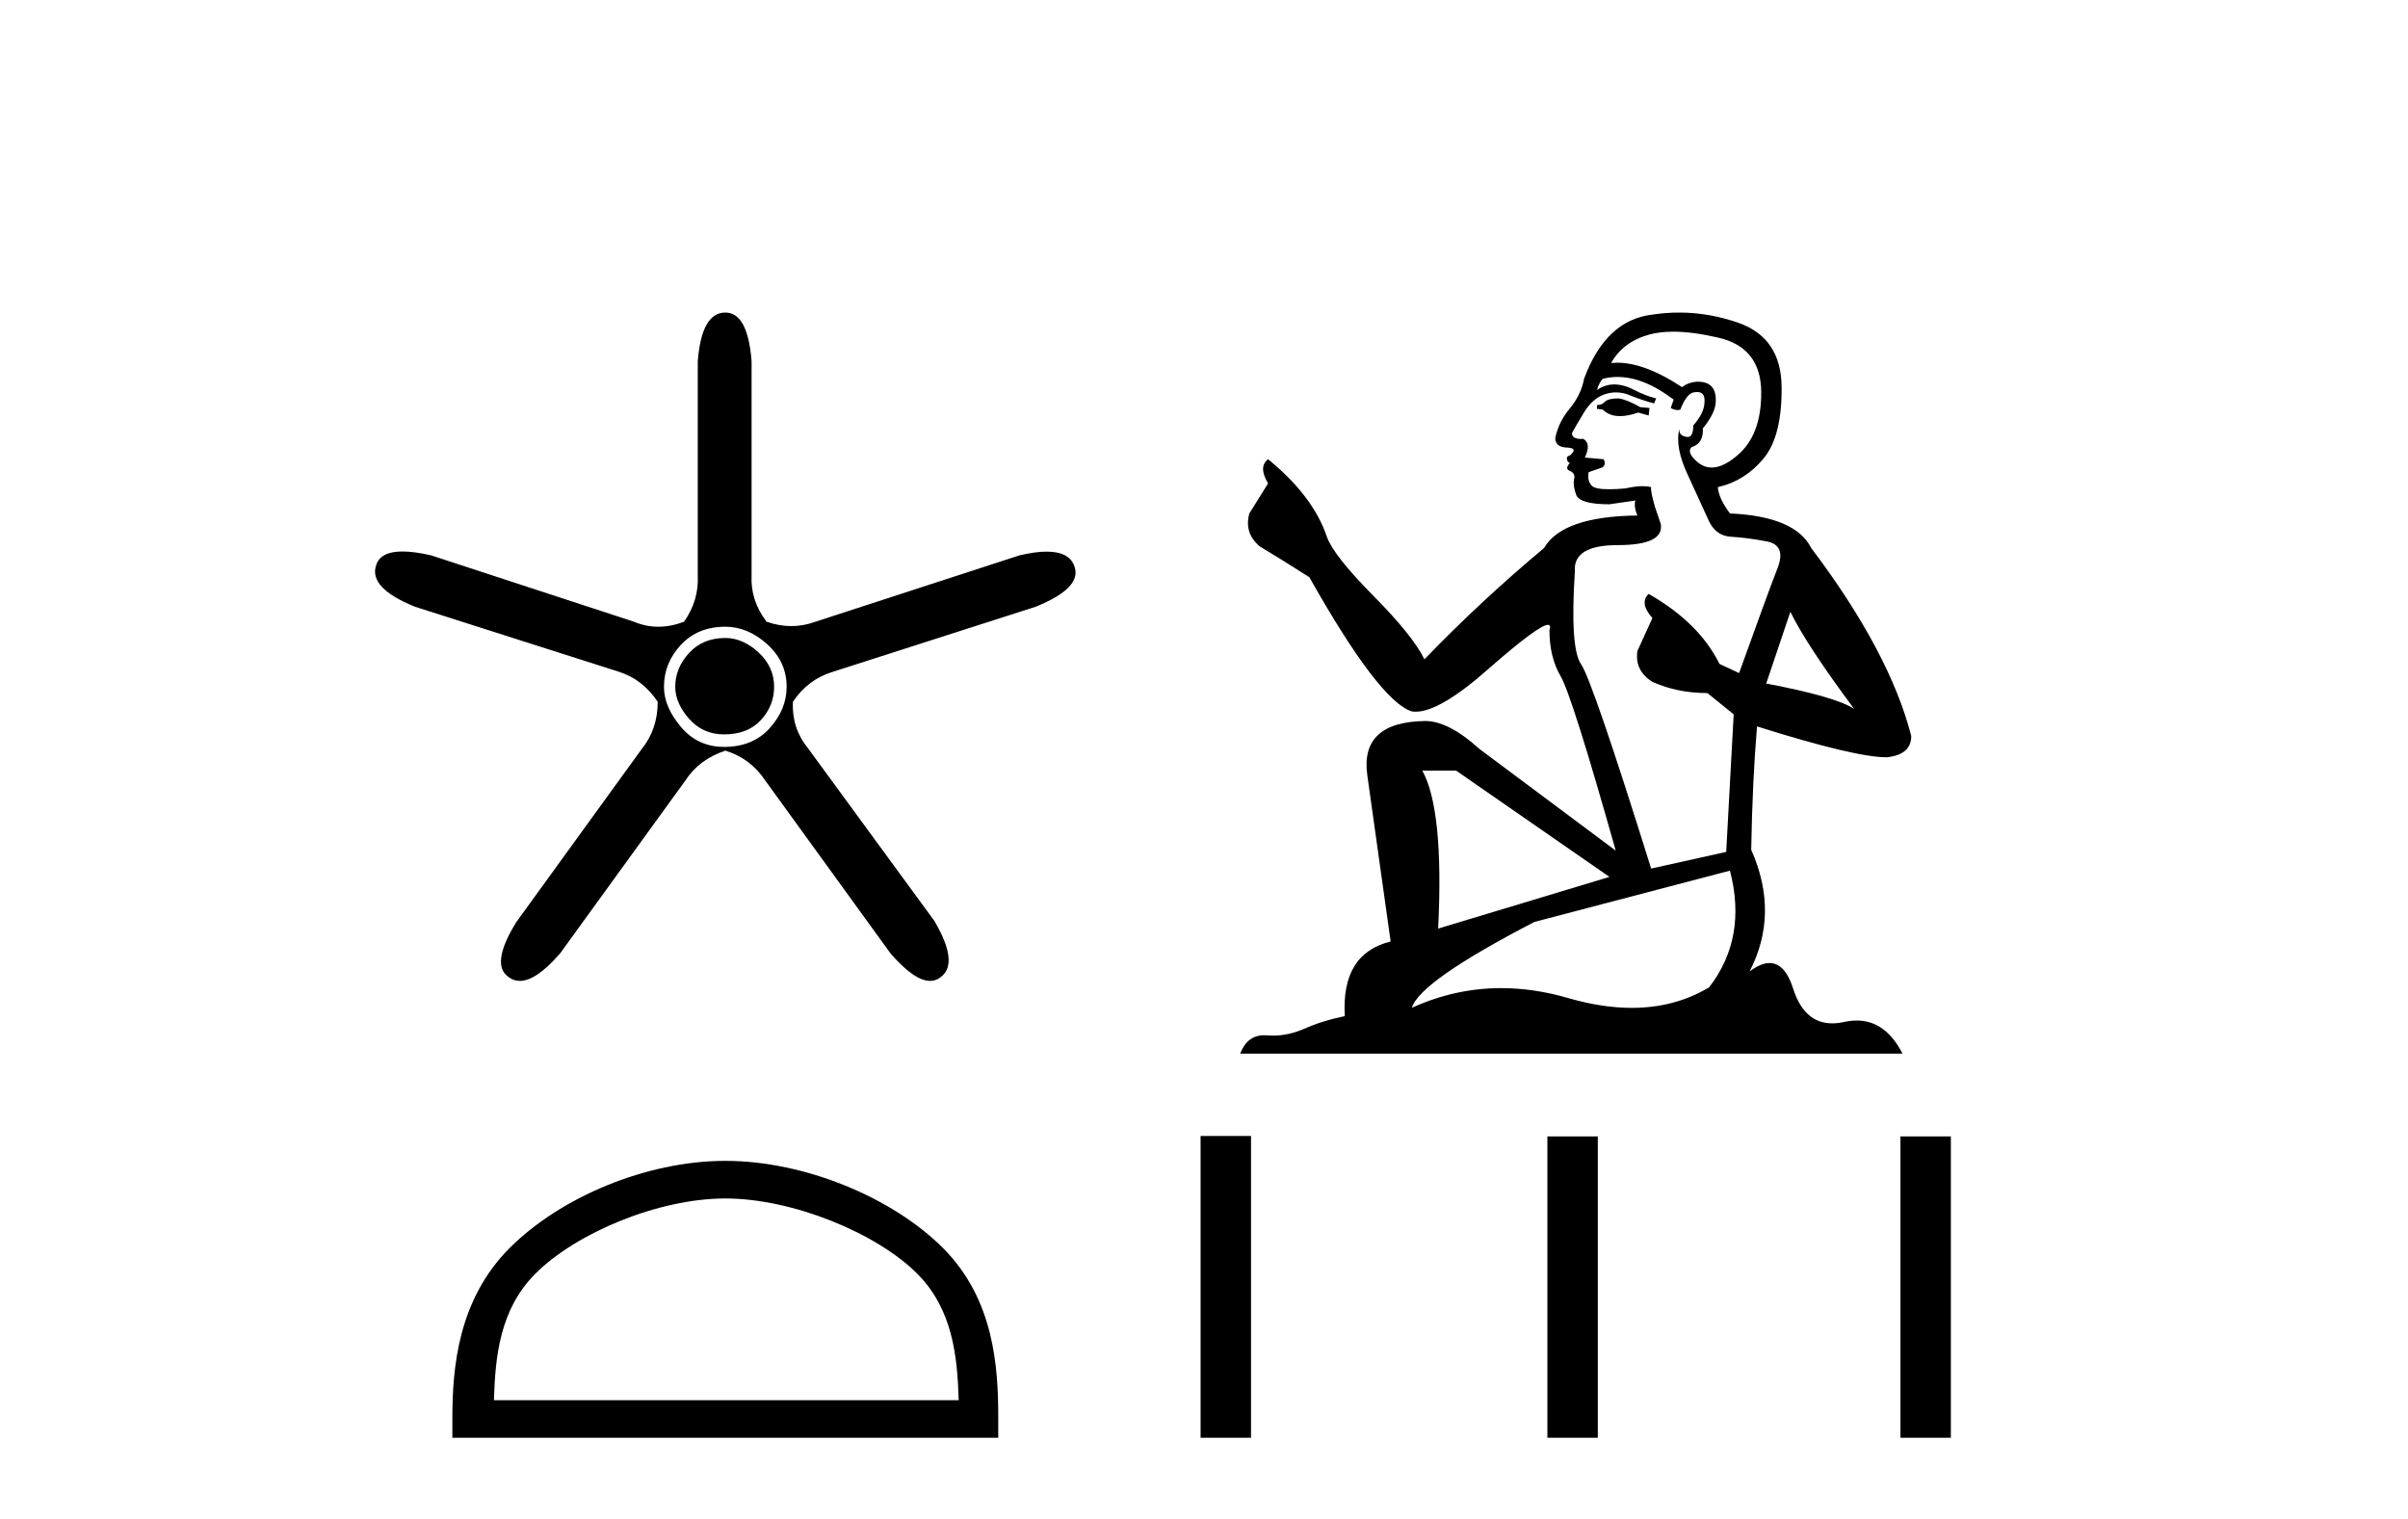 <?xml version='1.0' encoding='UTF-8' standalone='yes'?><svg xmlns='http://www.w3.org/2000/svg' xmlns:xlink='http://www.w3.org/1999/xlink' width='65.0' height='41.0' ><path d='M 19.579 17.221 Q 18.97 17.221 18.599 17.627 Q 18.227 18.032 18.227 18.539 Q 18.227 18.978 18.599 19.4 Q 18.97 19.823 19.545 19.823 Q 20.187 19.823 20.541 19.434 Q 20.896 19.046 20.896 18.539 Q 20.896 17.998 20.474 17.61 Q 20.052 17.221 19.579 17.221 ZM 19.579 16.917 Q 20.187 16.917 20.71 17.39 Q 21.234 17.863 21.234 18.539 Q 21.234 19.147 20.778 19.654 Q 20.322 20.161 19.545 20.161 Q 18.835 20.161 18.379 19.62 Q 17.923 19.08 17.923 18.539 Q 17.923 17.897 18.379 17.407 Q 18.835 16.917 19.579 16.917 ZM 19.579 8.437 Q 18.937 8.437 18.835 9.754 L 18.835 15.532 Q 18.869 16.208 18.464 16.782 Q 18.109 16.917 17.771 16.917 Q 17.433 16.917 17.112 16.782 L 11.639 14.991 Q 11.183 14.886 10.864 14.886 Q 10.263 14.886 10.152 15.262 Q 9.949 15.87 11.2 16.377 L 16.707 18.133 Q 17.349 18.336 17.754 18.944 Q 17.754 19.688 17.315 20.228 L 13.936 24.891 Q 13.227 26.039 13.734 26.377 Q 13.869 26.477 14.032 26.477 Q 14.476 26.477 15.119 25.735 L 18.497 21.073 Q 18.869 20.499 19.579 20.262 Q 20.254 20.465 20.66 21.073 L 24.038 25.735 Q 24.681 26.477 25.107 26.477 Q 25.263 26.477 25.39 26.377 Q 25.897 26.006 25.221 24.857 L 21.808 20.194 Q 21.369 19.654 21.403 18.944 Q 21.808 18.336 22.484 18.133 L 27.958 16.377 Q 29.208 15.87 29.005 15.295 Q 28.87 14.89 28.254 14.89 Q 27.946 14.89 27.518 14.991 L 22.011 16.782 Q 21.69 16.9 21.361 16.9 Q 21.031 16.9 20.693 16.782 Q 20.254 16.208 20.288 15.532 L 20.288 9.754 Q 20.187 8.437 19.579 8.437 Z' style='fill:#000000;stroke:none' /><path d='M 19.579 32.35 C 21.391 32.35 23.659 33.281 24.757 34.378 C 25.717 35.339 25.843 36.612 25.878 37.795 L 13.333 37.795 C 13.368 36.612 13.493 35.339 14.454 34.378 C 15.551 33.281 17.766 32.35 19.579 32.35 ZM 19.579 31.335 C 17.429 31.335 15.115 32.329 13.76 33.684 C 12.369 35.075 12.211 36.906 12.211 38.275 L 12.211 38.809 L 26.946 38.809 L 26.946 38.275 C 26.946 36.906 26.841 35.075 25.451 33.684 C 24.095 32.329 21.728 31.335 19.579 31.335 Z' style='fill:#000000;stroke:none' /><path d='M 43.693 10.754 Q 43.411 10.754 43.321 10.844 Q 43.243 10.934 43.108 10.934 L 43.108 11.035 L 43.265 11.057 Q 43.44 11.232 43.729 11.232 Q 43.944 11.232 44.221 11.136 L 44.503 11.215 L 44.525 11.012 L 44.278 10.99 Q 43.918 10.787 43.693 10.754 ZM 45.166 8.953 Q 45.686 8.953 46.37 9.111 Q 47.529 9.37 47.541 10.574 Q 47.552 11.766 46.866 12.318 Q 46.503 12.62 46.205 12.62 Q 45.948 12.62 45.74 12.396 Q 45.538 12.194 45.662 12.07 Q 45.988 11.969 45.965 11.564 Q 46.314 11.136 46.314 10.832 Q 46.336 10.303 45.828 10.303 Q 45.807 10.303 45.785 10.304 Q 45.56 10.326 45.403 10.45 Q 44.407 9.79 43.65 9.79 Q 43.569 9.79 43.49 9.797 L 43.49 9.797 Q 43.816 9.224 44.514 9.032 Q 44.799 8.953 45.166 8.953 ZM 48.328 16.514 Q 48.767 17.414 50.05 19.136 Q 49.566 18.81 47.676 18.45 L 48.328 16.514 ZM 43.663 10.175 Q 44.373 10.175 45.178 10.787 L 45.099 11.012 Q 45.194 11.068 45.283 11.068 Q 45.321 11.068 45.358 11.057 Q 45.538 10.585 45.763 10.585 Q 45.79 10.582 45.814 10.582 Q 46.031 10.582 46.01 10.855 Q 46.01 11.136 45.707 11.485 Q 45.707 11.796 45.555 11.796 Q 45.532 11.796 45.504 11.789 Q 45.302 11.744 45.335 11.564 L 45.335 11.564 Q 45.2 12.07 45.572 12.846 Q 45.932 13.634 46.123 14.05 Q 46.314 14.467 46.731 14.489 Q 47.147 14.512 47.687 14.613 Q 48.227 14.714 47.979 15.344 Q 47.732 15.974 46.944 18.168 L 46.415 17.921 Q 45.864 16.807 44.503 16.031 L 44.503 16.031 Q 44.244 16.278 44.604 16.683 L 44.199 17.572 Q 44.12 18.101 44.604 18.405 Q 45.279 18.708 46.089 18.708 L 46.798 19.282 L 46.596 22.995 L 44.57 23.445 Q 42.984 18.371 42.68 17.932 Q 42.376 17.493 42.511 15.423 Q 42.455 14.714 43.67 14.714 Q 44.93 14.714 44.829 14.14 L 44.672 13.679 Q 44.548 13.251 44.57 13.15 Q 44.471 13.123 44.34 13.123 Q 44.143 13.123 43.873 13.184 Q 43.618 13.206 43.433 13.206 Q 43.063 13.206 42.973 13.116 Q 42.838 12.981 42.883 12.745 L 43.243 12.621 Q 43.366 12.554 43.288 12.396 L 42.781 12.351 Q 42.961 11.969 42.736 11.845 Q 42.703 11.848 42.673 11.848 Q 42.433 11.848 42.433 11.688 Q 42.511 11.541 42.748 11.148 Q 42.984 10.754 43.321 10.641 Q 43.473 10.592 43.623 10.592 Q 43.817 10.592 44.008 10.675 Q 44.345 10.81 44.649 10.889 L 44.705 10.754 Q 44.424 10.686 44.12 10.529 Q 43.828 10.377 43.575 10.377 Q 43.321 10.377 43.108 10.529 Q 43.164 10.326 43.265 10.225 Q 43.46 10.175 43.663 10.175 ZM 39.305 20.801 L 43.445 23.67 L 38.821 25.065 Q 38.978 21.859 38.393 20.801 ZM 46.697 23.501 Q 47.169 25.313 46.134 26.652 Q 45.207 27.205 44.047 27.205 Q 43.25 27.205 42.343 26.944 Q 41.413 26.672 40.523 26.672 Q 39.279 26.672 38.112 27.203 Q 38.315 26.494 41.42 24.885 L 46.697 23.501 ZM 45.328 8.437 Q 44.968 8.437 44.604 8.492 Q 43.344 8.638 42.759 10.225 Q 42.68 10.652 42.376 11.024 Q 42.072 11.384 41.982 11.823 Q 41.982 12.07 42.298 12.081 Q 42.613 12.093 42.376 12.295 Q 42.275 12.318 42.298 12.396 Q 42.309 12.475 42.376 12.498 Q 42.23 12.655 42.376 12.711 Q 42.534 12.779 42.489 12.936 Q 42.455 13.105 42.545 13.353 Q 42.635 13.612 43.445 13.612 L 44.143 13.51 L 44.143 13.51 Q 44.098 13.679 44.199 13.915 Q 42.174 13.938 41.679 14.793 Q 39.98 16.211 38.45 17.797 Q 38.146 17.167 37.066 16.076 Q 35.997 14.995 35.817 14.489 Q 35.445 13.387 34.23 12.396 Q 33.96 12.599 34.23 13.049 L 33.724 13.859 Q 33.578 14.388 34.005 14.748 Q 34.658 15.142 35.344 15.581 Q 37.234 18.933 38.112 19.203 Q 38.161 19.211 38.213 19.211 Q 38.881 19.211 40.216 18.022 Q 41.539 16.866 41.785 16.866 Q 41.872 16.866 41.825 17.009 Q 41.825 17.741 42.129 18.258 Q 42.433 18.776 43.614 22.961 L 39.935 20.216 Q 39.102 19.462 38.472 19.462 Q 36.706 19.485 36.908 20.925 L 37.538 25.414 Q 36.199 25.74 36.301 27.428 Q 35.693 27.552 35.187 27.777 Q 34.778 27.954 34.361 27.954 Q 34.273 27.954 34.185 27.946 Q 34.155 27.944 34.126 27.944 Q 33.667 27.944 33.477 28.441 L 51.355 28.441 Q 50.899 27.547 50.119 27.547 Q 49.956 27.547 49.78 27.586 Q 49.609 27.623 49.458 27.623 Q 48.706 27.623 48.407 26.697 Q 48.185 25.995 47.767 25.995 Q 47.528 25.995 47.226 26.224 Q 48.036 24.66 47.271 22.939 Q 47.304 21.071 47.428 19.608 Q 50.072 20.441 50.927 20.441 Q 51.591 20.374 51.591 19.867 Q 51.006 17.594 48.891 14.793 Q 48.463 13.938 46.697 13.859 Q 46.393 13.454 46.37 13.15 Q 47.102 12.981 47.597 12.385 Q 48.103 11.789 48.092 10.45 Q 48.081 9.122 46.933 8.717 Q 46.139 8.437 45.328 8.437 Z' style='fill:#000000;stroke:none' /><path d='M 32.408 30.663 L 32.408 38.809 L 33.769 38.809 L 33.769 30.663 ZM 41.769 30.675 L 41.769 38.809 L 43.13 38.809 L 43.13 30.675 ZM 51.299 30.675 L 51.299 38.809 L 52.66 38.809 L 52.66 30.675 Z' style='fill:#000000;stroke:none' /></svg>